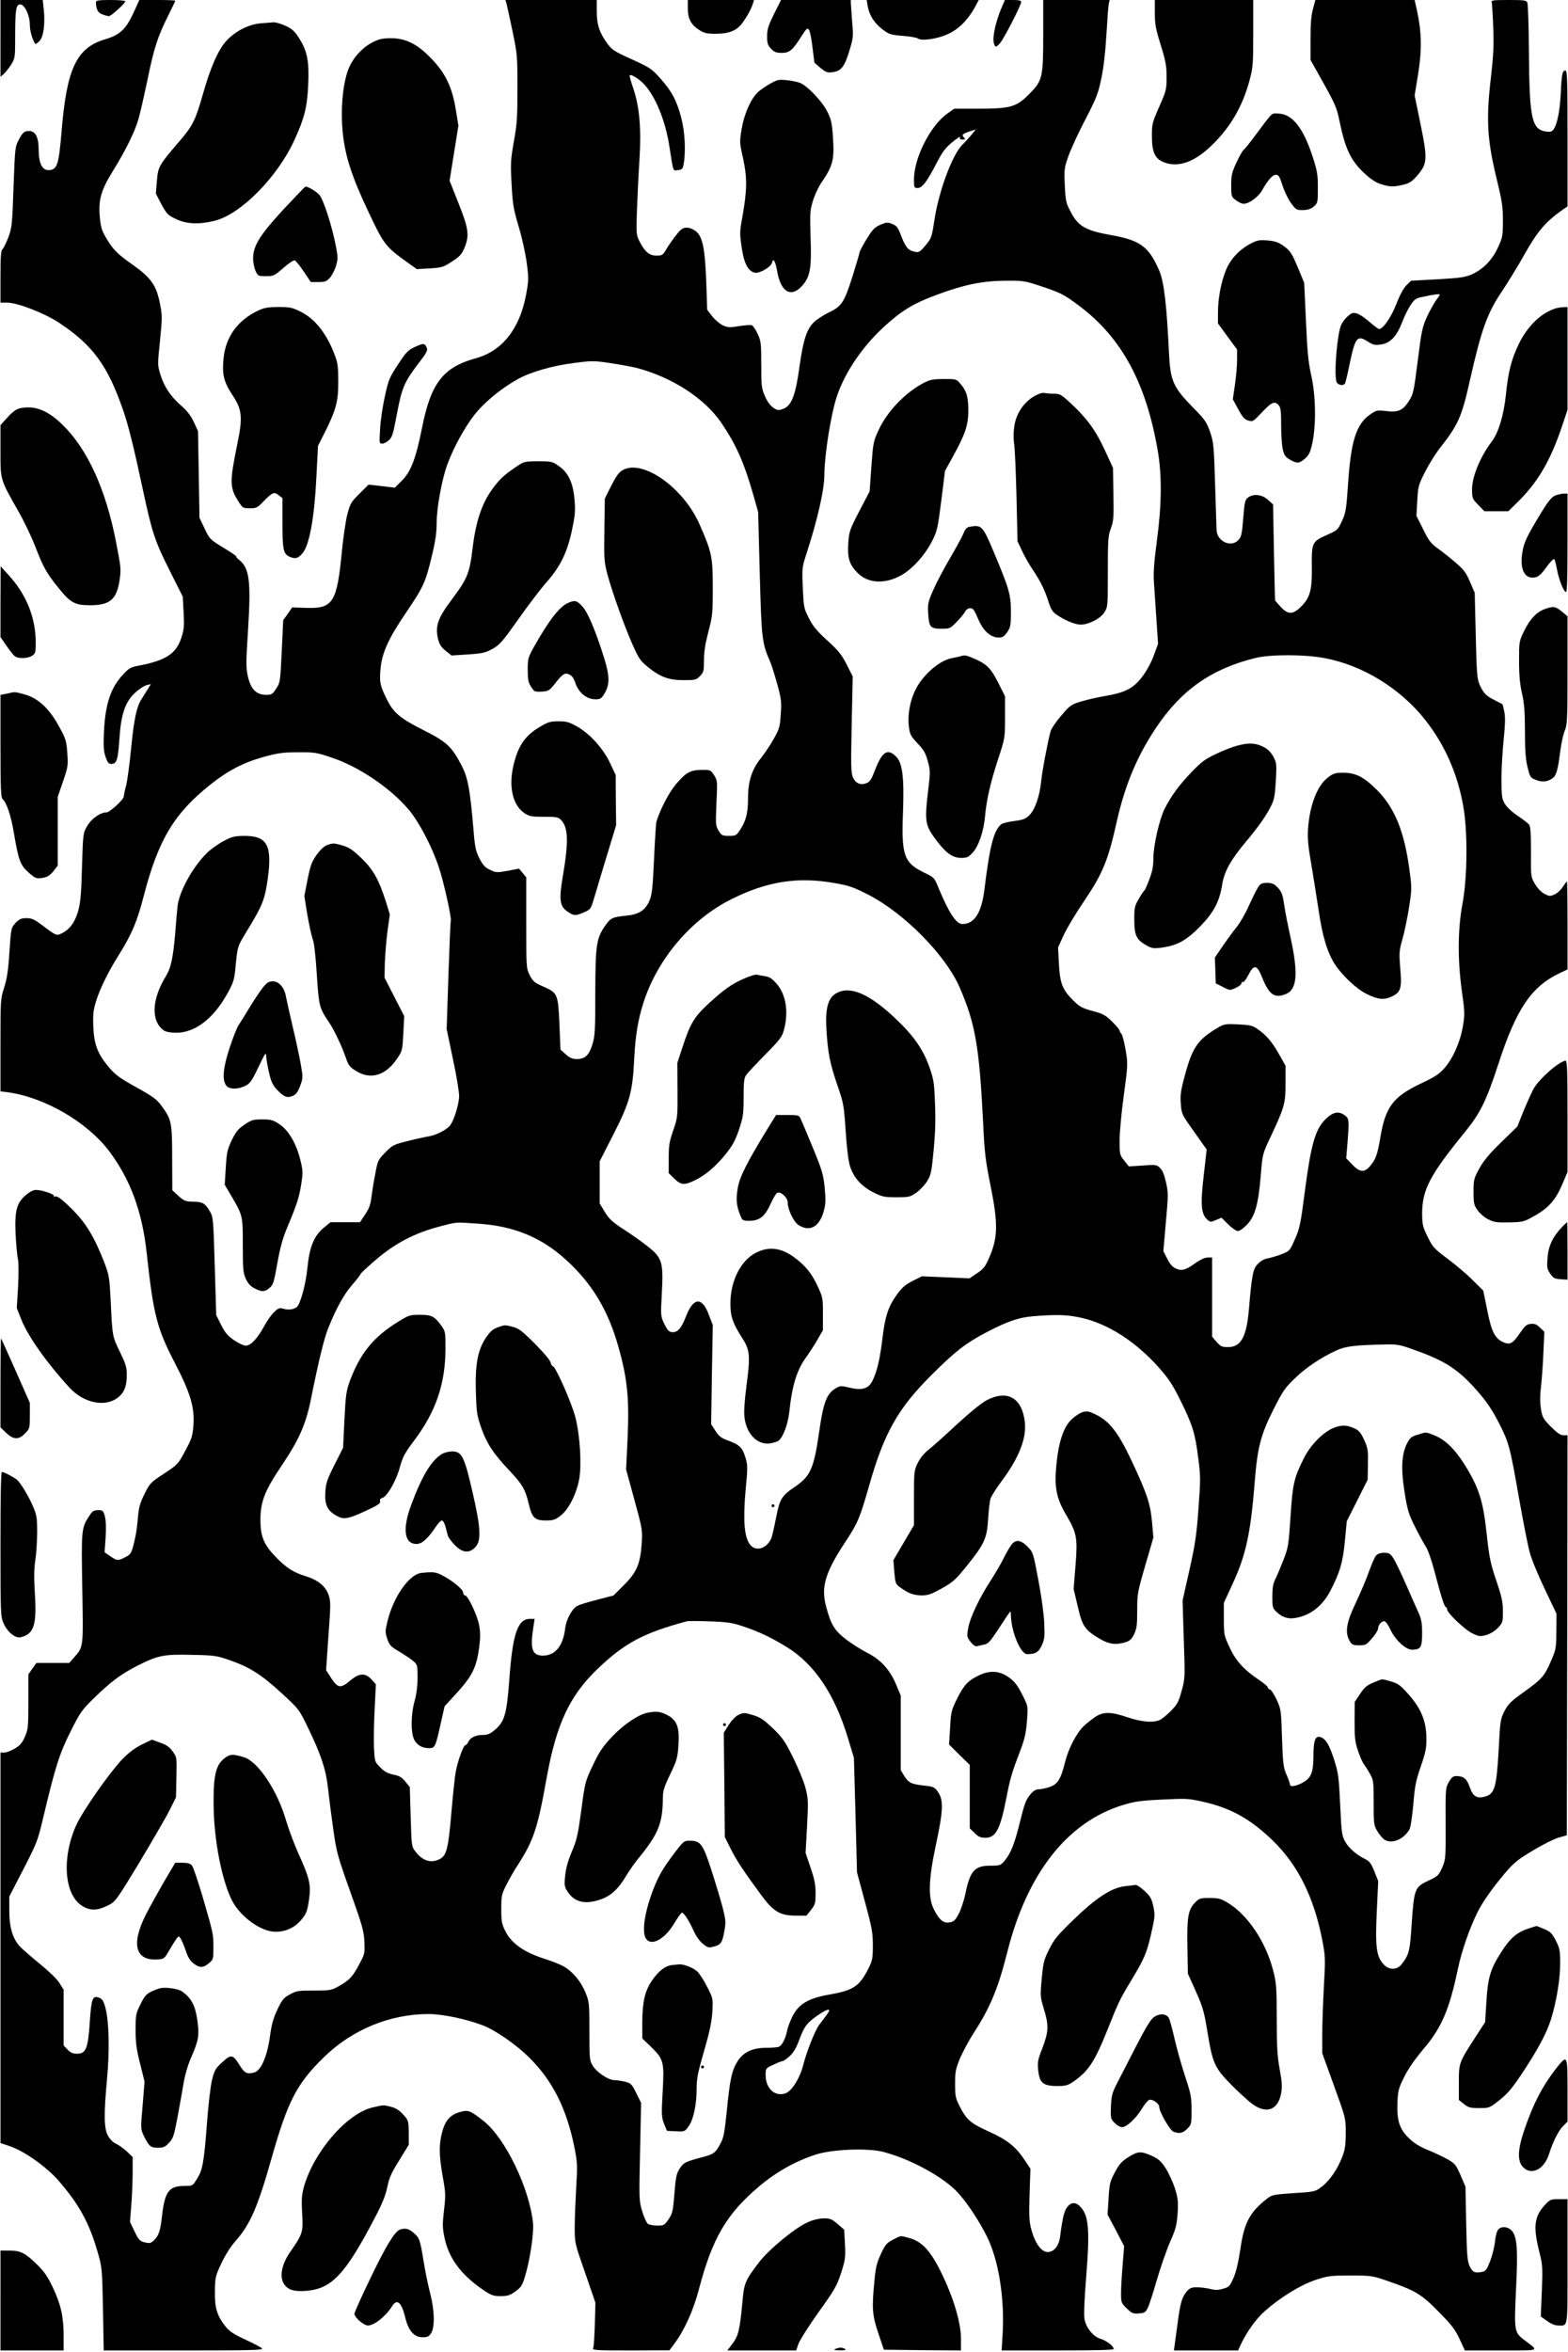 <?xml version="1.0" encoding="UTF-8" standalone="yes"?>
<svg version="1.0" xmlns="http://www.w3.org/2000/svg" width="1066.984" height="1600.004" viewBox="0 0 1067 1601" preserveAspectRatio="xMidYMid meet">
  <g transform="translate(0,1601) scale(0.1,-0.1)" fill="#000000" stroke="none">
    <path d="M0 15748 l0 -261 22 19 c11 10 34 39 50 63 27 44 28 48 28 190 0 187
6 221 34 221 31 0 66 -75 66 -140 0 -39 17 -100 37 -129 2 -3 14 6 27 18 29
27 41 116 31 216 l-7 65 -144 0 -144 0 0 -262z"/>
    <path d="M650 15996 c0 -48 13 -73 44 -84 18 -7 38 -12 45 -12 14 0 111 88
111 101 0 5 -45 9 -100 9 -78 0 -100 -3 -100 -14z"/>
    <path d="M906 15923 c-52 -112 -93 -151 -192 -180 -196 -58 -263 -198 -298
-628 -19 -225 -29 -258 -83 -263 -47 -5 -73 44 -73 138 0 91 -24 133 -74 128
-26 -3 -35 -11 -59 -55 -28 -52 -28 -54 -38 -325 -9 -257 -11 -277 -35 -343
-15 -38 -33 -75 -40 -81 -11 -9 -14 -50 -14 -188 l0 -176 45 0 c71 0 253 -71
354 -137 229 -152 331 -290 437 -598 34 -96 74 -258 133 -536 64 -298 81 -350
186 -559 l86 -171 6 -108 c5 -94 3 -115 -16 -174 -36 -108 -106 -153 -288
-188 -55 -10 -68 -17 -107 -59 -85 -91 -121 -198 -131 -383 -5 -105 -3 -138
10 -178 14 -40 21 -49 40 -49 37 0 45 28 55 173 11 169 41 254 111 315 25 23
58 44 74 48 l29 7 -24 -39 c-13 -21 -31 -50 -40 -64 -32 -47 -51 -135 -70
-330 -10 -107 -26 -222 -34 -255 -9 -32 -16 -67 -16 -76 0 -21 -96 -109 -118
-109 -42 0 -103 -43 -131 -92 -29 -49 -29 -51 -36 -281 -5 -189 -11 -245 -27
-302 -22 -75 -58 -123 -112 -149 -35 -17 -36 -17 -139 61 -47 35 -65 43 -100
43 -36 0 -48 -6 -74 -32 -30 -33 -31 -34 -42 -198 -8 -126 -17 -183 -36 -243
-25 -76 -25 -84 -25 -392 l0 -314 48 -6 c252 -34 541 -202 692 -401 143 -190
225 -411 255 -689 47 -430 70 -518 196 -760 102 -197 131 -295 123 -414 -6
-78 -11 -94 -56 -177 -48 -90 -50 -93 -144 -155 -92 -60 -97 -66 -133 -138
-31 -63 -39 -91 -45 -160 -4 -47 -11 -105 -17 -130 -25 -113 -28 -120 -69
-141 -50 -26 -56 -25 -103 7 l-38 26 7 101 c4 66 2 116 -5 144 -11 39 -14 42
-46 42 -29 0 -39 -6 -59 -37 -55 -83 -56 -91 -49 -496 7 -411 9 -396 -58 -472
l-31 -35 -112 0 -111 0 -28 -39 -27 -39 0 -186 c0 -173 -2 -189 -24 -239 -18
-42 -33 -59 -69 -80 -25 -15 -57 -27 -71 -27 l-26 0 0 -1329 0 -1329 62 -21
c100 -33 253 -142 336 -238 138 -160 206 -284 262 -478 32 -109 32 -112 38
-392 l5 -283 545 0 c459 0 543 2 533 14 -6 7 -57 34 -114 60 -81 38 -109 56
-136 91 -57 72 -73 126 -71 238 1 93 3 103 44 190 28 59 64 116 101 157 96
110 148 230 240 556 111 391 172 510 357 690 192 188 450 294 713 294 96 0
254 -33 372 -78 79 -30 220 -127 305 -210 167 -162 265 -358 318 -630 18 -92
19 -119 10 -265 -5 -89 -10 -210 -10 -269 0 -107 0 -107 71 -310 l70 -203 -4
-145 c-2 -80 -7 -153 -11 -162 -8 -17 8 -18 255 -18 l264 1 32 43 c68 90 130
226 168 370 92 351 189 516 412 704 115 97 245 170 383 215 113 37 354 46 460
19 188 -49 412 -172 509 -278 64 -69 147 -196 198 -299 79 -159 120 -415 107
-656 l-7 -119 381 0 c260 0 382 3 382 10 0 19 -48 56 -89 69 -50 15 -98 73
-110 134 -5 29 -1 132 12 293 24 295 17 399 -28 458 -35 46 -69 51 -99 15 -23
-27 -34 -72 -51 -204 -8 -63 -42 -105 -84 -105 -42 0 -83 54 -109 143 -18 64
-19 91 -15 248 l6 176 -36 54 c-61 94 -120 142 -247 199 -126 57 -152 80 -200
174 -27 53 -30 69 -30 152 0 83 4 101 34 174 19 44 61 122 94 173 112 174 165
301 228 551 135 534 408 882 784 998 81 25 121 31 269 38 164 8 179 8 280 -15
187 -42 322 -117 472 -262 173 -167 283 -388 340 -684 20 -107 21 -123 10
-313 -6 -111 -11 -258 -11 -327 l0 -126 80 -221 c80 -221 80 -221 80 -321 0
-78 -5 -113 -22 -158 -31 -84 -86 -166 -140 -207 -46 -35 -46 -36 -193 -45
-141 -10 -147 -11 -184 -40 -116 -92 -153 -162 -179 -343 -14 -92 -29 -155
-47 -196 -25 -55 -30 -61 -71 -72 -33 -10 -54 -10 -88 -1 -25 6 -65 11 -90 11
-37 0 -48 -5 -70 -30 -32 -39 -43 -78 -61 -215 -8 -60 -17 -127 -20 -147 l-5
-38 218 0 219 0 12 27 c41 92 107 185 170 241 105 93 241 177 345 212 85 28
101 30 238 30 142 0 149 -1 250 -36 194 -67 232 -90 350 -210 90 -91 113 -122
143 -186 l36 -78 247 0 c278 1 260 -8 154 74 -65 50 -66 60 -52 358 13 261 6
345 -31 385 -27 27 -70 30 -91 6 -9 -10 -19 -47 -22 -83 -4 -36 -19 -95 -33
-132 -24 -61 -29 -68 -59 -74 -47 -9 -62 0 -82 43 -14 31 -18 81 -22 288 l-5
250 -33 77 c-31 71 -38 80 -88 109 -31 17 -91 46 -136 64 -58 24 -94 47 -130
82 -63 62 -81 120 -76 241 3 78 7 96 45 172 28 57 72 120 132 192 124 145 177
270 235 548 25 119 80 277 134 385 34 68 100 162 185 263 62 72 88 94 191 155
66 40 144 79 175 88 l56 16 3 1361 2 1362 -28 0 c-20 0 -42 15 -85 58 -53 53
-58 63 -68 121 -7 44 -7 93 1 159 6 53 13 157 16 232 l6 135 -30 28 c-22 22
-37 28 -62 25 -28 -2 -40 -13 -73 -61 -51 -74 -68 -84 -116 -63 -56 26 -79 71
-108 219 l-27 132 -71 70 c-38 39 -115 104 -170 145 -93 70 -103 80 -137 150
-34 68 -37 83 -38 158 0 163 52 263 293 558 104 129 144 210 227 464 121 372
224 524 415 615 l55 26 0 299 c0 165 -2 300 -4 300 -2 0 -15 -17 -29 -38 -14
-22 -40 -45 -58 -52 -28 -12 -36 -11 -67 6 -21 11 -48 39 -64 67 -28 48 -28
49 -27 218 0 127 -3 174 -13 186 -7 9 -41 35 -76 59 -36 23 -75 59 -88 81 -21
35 -23 49 -24 168 0 72 7 192 15 268 10 98 12 152 5 189 -6 28 -11 52 -13 54
-1 1 -24 13 -52 27 -60 30 -78 49 -104 107 -17 40 -20 80 -26 335 l-7 290 -32
74 c-26 62 -42 83 -99 132 -37 32 -92 76 -121 96 -46 33 -60 51 -99 130 l-46
92 6 103 c5 98 8 107 54 198 27 52 73 127 104 165 120 153 145 208 200 455 79
349 118 459 220 609 39 59 109 172 154 253 85 151 141 217 249 294 l42 29 0
463 c0 388 -2 462 -14 462 -21 0 -26 -22 -32 -154 -7 -146 -33 -251 -66 -261
-11 -4 -38 -2 -59 5 -74 25 -89 114 -92 535 -1 176 -6 328 -11 338 -7 15 -24
17 -128 17 -109 0 -119 -2 -114 -17 2 -10 7 -85 10 -168 5 -120 2 -188 -16
-345 -33 -281 -25 -419 36 -673 40 -165 46 -202 46 -297 0 -102 -2 -115 -32
-181 -38 -85 -100 -150 -176 -185 -47 -21 -77 -26 -235 -35 l-182 -10 -31 -30
c-20 -19 -45 -65 -69 -127 -35 -90 -91 -172 -118 -172 -5 0 -32 20 -60 44 -59
50 -88 66 -114 66 -21 0 -63 -40 -83 -79 -27 -53 -51 -325 -34 -388 7 -24 47
-33 59 -13 3 5 17 62 30 127 40 189 52 204 125 158 36 -23 49 -26 90 -20 63 9
107 55 144 152 15 39 40 91 57 116 25 38 37 47 77 55 77 17 122 23 122 17 0
-4 -11 -21 -25 -39 -13 -18 -41 -67 -61 -110 -33 -72 -38 -97 -64 -302 -27
-213 -30 -227 -61 -275 -41 -64 -72 -77 -156 -67 -61 7 -65 6 -109 -25 -92
-64 -129 -180 -148 -465 -12 -181 -16 -202 -42 -259 -28 -60 -31 -63 -101 -94
-102 -44 -106 -54 -104 -213 2 -162 -11 -211 -71 -273 -57 -58 -91 -59 -142
-3 -20 22 -37 41 -37 43 -1 1 -5 148 -8 327 l-6 326 -35 32 c-41 37 -100 43
-137 14 -19 -15 -23 -32 -31 -140 -9 -107 -13 -127 -33 -148 -52 -55 -149 -8
-149 73 -1 21 -5 162 -10 313 -8 258 -10 280 -34 350 -24 68 -35 84 -120 170
-132 135 -151 179 -160 371 -16 335 -34 482 -67 559 -71 162 -129 205 -329
240 -169 30 -221 59 -271 154 -34 64 -37 76 -42 183 -5 111 -4 120 25 202 17
47 68 159 115 248 74 143 87 175 108 276 16 74 28 178 35 298 6 101 13 196 16
212 l6 27 -226 0 -226 0 0 -232 c0 -299 -5 -317 -96 -409 -87 -88 -127 -99
-352 -99 l-158 0 -48 -34 c-115 -82 -226 -301 -226 -447 0 -56 1 -59 25 -59
31 0 66 47 131 174 38 73 59 101 106 139 32 27 55 41 52 33 -5 -12 0 -16 17
-16 18 0 20 3 11 12 -19 19 -15 25 33 42 l46 15 -30 -37 c-16 -20 -44 -50 -61
-67 -66 -62 -160 -312 -190 -507 -19 -125 -21 -130 -62 -179 -38 -45 -45 -49
-72 -43 -45 9 -62 29 -92 105 -22 60 -31 72 -61 84 -32 13 -39 13 -82 -5 -40
-18 -53 -32 -94 -98 -26 -43 -47 -82 -47 -88 0 -6 -23 -82 -50 -170 -55 -172
-73 -200 -158 -240 -20 -9 -58 -32 -84 -51 -63 -46 -90 -119 -118 -321 -26
-192 -54 -263 -108 -284 -34 -13 -40 -13 -69 6 -21 14 -41 41 -58 79 -23 54
-25 69 -25 215 0 146 -2 161 -25 210 -13 29 -31 55 -39 58 -9 3 -47 0 -87 -6
-63 -11 -75 -10 -110 5 -21 10 -54 38 -73 62 l-34 44 -6 177 c-8 232 -24 318
-68 355 -21 17 -44 27 -65 27 -27 0 -39 -8 -73 -51 -23 -29 -52 -71 -66 -95
-24 -41 -29 -44 -68 -44 -49 0 -79 26 -116 99 -21 43 -22 52 -16 220 4 97 11
249 17 338 13 206 0 356 -42 480 -16 47 -27 88 -25 90 9 10 59 -21 95 -57 79
-82 149 -250 176 -430 28 -177 22 -162 58 -158 28 3 32 7 39 43 15 85 8 218
-16 310 -30 118 -65 184 -143 271 -60 67 -71 74 -194 130 -116 52 -135 64
-165 105 -56 76 -74 131 -74 220 l0 79 -311 0 -311 0 7 -22 c3 -13 22 -97 41
-188 33 -159 34 -173 34 -391 0 -194 -3 -244 -24 -360 -22 -124 -24 -149 -16
-290 7 -138 12 -169 49 -294 24 -79 47 -189 55 -250 13 -102 12 -118 -6 -215
-44 -231 -163 -380 -342 -429 -222 -61 -306 -169 -366 -475 -42 -209 -76 -298
-138 -359 l-47 -47 -90 11 -89 10 -62 -62 c-58 -57 -63 -67 -83 -143 -11 -44
-27 -155 -36 -246 -34 -352 -60 -394 -243 -388 l-96 3 -30 -43 -31 -44 -10
-212 c-10 -208 -11 -213 -38 -254 -25 -39 -31 -42 -70 -42 -65 1 -102 38 -122
123 -14 61 -14 91 1 325 20 325 9 415 -60 470 -14 11 -23 21 -21 24 3 2 -30
25 -73 51 -107 65 -108 66 -144 143 l-33 69 -5 295 -5 295 -28 61 c-20 43 -45
76 -86 112 -73 64 -116 128 -142 212 -20 64 -20 67 -3 230 15 152 16 172 1
247 -25 131 -61 182 -190 273 -108 76 -135 105 -186 195 -22 38 -30 69 -35
131 -10 115 9 180 90 311 86 139 147 263 172 348 12 39 39 159 62 268 45 220
70 297 141 439 27 54 49 100 49 103 0 3 -55 5 -122 5 l-123 0 -39 -87z m6166
-1857 c150 -50 167 -58 277 -141 286 -216 452 -523 531 -984 29 -170 27 -365
-6 -612 -19 -145 -25 -217 -20 -284 3 -49 11 -164 17 -254 l11 -164 -28 -76
c-16 -45 -47 -104 -78 -145 -61 -81 -113 -109 -250 -133 -49 -8 -123 -25 -164
-37 -71 -21 -78 -26 -138 -96 -35 -40 -69 -90 -74 -109 -18 -63 -58 -274 -64
-341 -10 -100 -43 -193 -80 -229 -27 -26 -43 -32 -104 -40 -40 -5 -80 -15 -88
-22 -51 -42 -78 -147 -115 -449 -20 -155 -68 -230 -149 -230 -43 0 -92 75
-165 251 -26 64 -28 67 -96 99 -137 67 -155 117 -144 405 9 243 -3 342 -47
385 -58 58 -95 34 -144 -94 -22 -58 -34 -78 -55 -86 -41 -18 -77 -3 -95 39
-13 31 -14 80 -8 361 l7 325 -41 81 c-34 67 -55 94 -132 164 -72 66 -99 98
-126 153 -34 66 -35 75 -41 206 -6 134 -5 139 25 232 76 234 122 435 122 541
1 134 45 412 86 533 54 160 172 334 315 466 125 115 203 163 369 224 180 67
306 93 462 94 119 1 133 -1 230 -33z m-2738 -561 c241 -64 461 -207 574 -373
99 -145 155 -270 217 -487 l34 -120 11 -420 c12 -446 15 -473 71 -600 10 -22
31 -91 48 -152 28 -102 30 -122 24 -205 -5 -84 -10 -100 -47 -166 -22 -40 -61
-98 -86 -130 -64 -79 -90 -159 -90 -278 0 -99 -14 -154 -56 -216 -23 -35 -28
-38 -73 -38 -46 0 -51 3 -71 35 -21 34 -21 42 -15 188 7 150 7 154 -16 190
-23 36 -26 37 -84 36 -77 0 -108 -17 -177 -99 -48 -57 -109 -176 -132 -255 -3
-11 -10 -125 -16 -254 -9 -201 -14 -242 -32 -284 -27 -63 -72 -92 -156 -100
-98 -10 -107 -15 -147 -72 -58 -84 -64 -131 -65 -455 0 -251 -2 -292 -19 -348
-23 -75 -50 -101 -106 -101 -31 0 -48 7 -76 32 l-36 32 -7 169 c-9 209 -12
217 -107 259 -63 27 -73 36 -95 78 -24 48 -24 50 -24 358 l0 309 -25 30 -24
29 -78 -15 c-74 -13 -79 -13 -120 7 -34 16 -48 32 -72 78 -25 50 -31 77 -40
193 -24 280 -38 357 -83 442 -66 127 -101 159 -260 239 -155 78 -202 117 -246
206 -48 96 -53 120 -44 214 11 109 56 206 175 381 116 171 131 204 172 374 27
111 35 168 35 236 0 103 37 302 74 400 42 113 115 246 180 330 66 86 183 183
298 247 86 48 237 92 383 110 122 16 137 16 250 -1 66 -10 147 -25 179 -33z
m4677 -1974 c264 -48 525 -209 695 -428 129 -166 214 -358 253 -575 32 -173
30 -486 -4 -669 -33 -176 -34 -383 -4 -599 20 -141 20 -156 6 -239 -19 -108
-68 -218 -127 -284 -34 -39 -67 -60 -159 -103 -188 -89 -241 -160 -275 -364
-20 -120 -32 -152 -70 -197 -39 -47 -71 -44 -122 10 l-41 42 8 95 c13 172 13
176 -21 200 -41 29 -81 19 -131 -32 -68 -70 -96 -170 -139 -498 -27 -211 -34
-243 -66 -315 -35 -80 -36 -81 -92 -103 -31 -12 -73 -24 -93 -28 -23 -3 -49
-18 -67 -37 -34 -35 -41 -70 -62 -316 -16 -182 -55 -251 -141 -251 -41 0 -51
4 -78 35 l-31 36 0 269 0 270 -30 0 c-18 0 -49 -14 -78 -34 -70 -51 -96 -59
-137 -42 -25 11 -41 29 -60 67 l-27 52 17 197 c17 184 17 201 1 272 -12 52
-24 82 -41 98 -23 22 -30 23 -118 16 l-94 -6 -31 39 c-31 39 -32 43 -32 138 0
54 13 193 29 309 28 208 28 211 12 307 -9 53 -22 102 -28 109 -7 6 -13 17 -13
23 0 6 -24 34 -52 62 -46 44 -63 53 -132 71 -69 19 -87 28 -129 69 -76 75 -93
118 -100 251 l-6 113 39 85 c22 47 85 152 141 234 124 184 161 274 219 534 56
250 138 448 269 643 171 256 378 401 676 474 101 25 330 25 466 0z m-6756
-678 c184 -61 402 -208 525 -355 70 -83 158 -251 204 -389 34 -100 90 -354 82
-367 -2 -4 -9 -171 -16 -372 l-12 -365 43 -205 c24 -113 43 -227 42 -255 -2
-51 -32 -152 -58 -191 -19 -30 -95 -71 -147 -79 -24 -4 -89 -18 -144 -32 -96
-24 -104 -27 -153 -77 -50 -51 -52 -54 -70 -151 -11 -55 -22 -127 -26 -160 -5
-45 -16 -73 -42 -112 l-35 -53 -101 0 -100 0 -45 -37 c-67 -55 -98 -130 -112
-273 -11 -113 -48 -248 -73 -268 -21 -16 -57 -21 -90 -11 -28 8 -35 5 -64 -23
-19 -18 -50 -62 -69 -98 -46 -84 -90 -130 -124 -130 -15 0 -51 17 -81 38 -43
30 -61 51 -87 104 l-33 66 -10 334 c-10 328 -10 333 -35 375 -31 53 -49 63
-116 63 -47 1 -58 5 -96 39 l-42 39 -1 218 c0 245 -4 263 -73 357 -32 44 -58
63 -172 126 -116 65 -142 84 -189 140 -74 89 -98 151 -103 274 -3 79 0 110 18
169 25 83 81 198 150 308 93 148 131 237 176 413 99 381 206 559 453 756 119
95 223 149 361 188 99 27 132 32 235 32 112 1 127 -1 230 -36z m3423 -854
c104 -18 130 -28 236 -82 242 -126 519 -407 615 -624 108 -247 136 -404 162
-928 9 -199 16 -256 50 -424 54 -268 51 -361 -15 -506 -21 -48 -37 -67 -78
-93 l-50 -34 -162 7 -162 7 -62 -31 c-48 -24 -73 -45 -106 -90 -60 -83 -82
-147 -100 -296 -17 -144 -37 -229 -67 -291 -27 -57 -70 -71 -158 -50 -61 14
-64 14 -98 -7 -58 -37 -80 -95 -108 -290 -36 -251 -59 -305 -163 -376 -94 -64
-106 -83 -132 -217 -13 -66 -27 -128 -33 -139 -34 -71 -108 -89 -145 -37 -38
52 -46 165 -29 362 16 166 15 178 -2 233 -20 65 -41 84 -125 114 -38 14 -56
28 -78 63 l-29 45 5 337 6 338 -26 68 c-46 126 -105 123 -156 -8 -32 -83 -59
-113 -97 -108 -20 2 -31 15 -51 56 -25 52 -25 54 -17 206 12 214 3 244 -98
323 -40 32 -114 84 -164 116 -75 49 -97 69 -126 117 l-35 58 0 143 0 144 95
186 c110 216 129 286 140 509 8 162 26 270 65 391 97 296 325 563 597 698 243
122 452 154 701 110z m-2423 -2319 c242 -16 428 -93 596 -246 177 -161 287
-343 357 -594 61 -215 74 -353 62 -620 l-10 -214 56 -204 c55 -202 56 -207 50
-301 -10 -138 -34 -194 -121 -281 l-71 -71 -112 -29 c-62 -16 -121 -34 -132
-40 -38 -20 -78 -93 -85 -155 -14 -119 -68 -185 -151 -185 -75 0 -89 45 -65
198 l8 52 -32 0 c-83 0 -118 -102 -140 -410 -18 -238 -32 -289 -98 -345 -32
-27 -49 -35 -81 -35 -50 0 -88 -18 -101 -48 -5 -12 -14 -22 -20 -22 -13 0 -51
-107 -65 -179 -6 -30 -19 -157 -30 -282 -21 -248 -33 -294 -85 -317 -56 -26
-111 -8 -158 52 -28 36 -28 36 -34 238 l-6 203 -30 37 c-24 30 -40 39 -82 48
-39 8 -61 20 -89 49 -38 38 -38 39 -43 137 -2 55 0 173 5 264 l8 165 -30 33
c-43 46 -83 44 -145 -8 -65 -55 -83 -52 -128 15 l-36 56 16 233 c16 213 16
236 1 279 -20 59 -73 102 -154 127 -84 25 -135 58 -206 132 -81 83 -104 140
-104 251 0 125 29 200 145 371 120 179 165 282 200 457 49 245 87 403 115 474
55 138 109 235 164 298 31 35 56 68 57 73 0 5 49 51 109 102 128 109 261 179
430 223 123 32 102 30 265 19z m4107 -641 c181 -41 369 -162 527 -340 66 -75
93 -116 146 -223 82 -167 99 -220 120 -387 17 -127 17 -148 2 -350 -13 -182
-23 -244 -62 -419 l-46 -205 8 -263 c9 -258 9 -266 -14 -350 -20 -75 -29 -92
-70 -135 -27 -27 -60 -55 -75 -63 -44 -23 -125 -17 -223 16 -118 40 -169 39
-226 -1 -24 -17 -57 -43 -72 -58 -47 -43 -104 -151 -126 -238 -31 -124 -51
-158 -107 -177 -26 -9 -60 -16 -75 -16 -18 0 -36 -10 -54 -32 -34 -41 -40 -55
-79 -213 -35 -136 -57 -191 -101 -244 -25 -29 -31 -31 -95 -31 -107 0 -138
-35 -170 -191 -10 -49 -31 -111 -46 -138 -22 -42 -33 -52 -61 -57 -42 -8 -71
16 -108 90 -40 80 -36 204 15 441 49 228 52 302 14 356 -24 34 -30 37 -92 44
-90 10 -107 18 -137 64 l-25 41 0 253 0 254 -30 72 c-42 103 -106 174 -200
221 -41 21 -107 63 -146 93 -78 61 -101 101 -134 228 -33 127 -3 227 129 427
89 135 102 167 164 383 104 367 197 531 431 764 158 157 229 212 366 284 145
76 223 103 320 111 161 13 236 11 332 -11z m2265 -218 c212 -75 300 -133 430
-281 62 -71 98 -124 143 -211 72 -141 77 -160 140 -519 28 -157 60 -321 72
-365 11 -44 57 -156 102 -250 l81 -170 -1 -120 c-1 -115 -2 -123 -38 -205 -43
-101 -62 -121 -189 -212 -84 -60 -102 -79 -127 -127 -27 -54 -29 -67 -39 -266
-14 -246 -27 -294 -87 -313 -60 -18 -86 -3 -109 60 -20 60 -42 78 -93 78 -21
0 -32 -9 -50 -41 -23 -39 -23 -47 -22 -284 1 -238 0 -244 -24 -299 -24 -53
-29 -58 -95 -89 -91 -42 -96 -56 -112 -292 -12 -185 -17 -208 -66 -273 -32
-43 -87 -45 -125 -4 -49 53 -58 117 -47 354 l10 213 -26 66 c-21 52 -34 70
-59 82 -59 28 -115 76 -139 119 -23 40 -26 58 -35 253 -9 192 -13 218 -41 306
-32 101 -58 143 -92 154 -36 12 -48 -20 -49 -123 0 -110 -14 -151 -62 -180
-48 -30 -98 -40 -98 -19 0 8 -11 39 -24 68 -21 48 -24 74 -30 249 -6 192 -7
196 -38 263 -18 37 -38 67 -45 67 -7 0 -13 6 -13 13 0 6 -29 31 -64 54 -102
69 -155 128 -198 221 -37 80 -38 86 -38 192 l0 109 64 139 c87 190 119 340
146 682 18 232 41 323 125 490 65 129 81 153 147 216 74 73 176 141 283 191
63 29 127 37 332 41 84 2 102 -1 200 -37z m-4573 -1881 c114 -38 196 -78 302
-143 187 -116 324 -320 414 -617 l41 -135 11 -390 10 -390 54 -200 c48 -178
54 -211 54 -298 0 -88 -3 -103 -30 -157 -62 -122 -102 -149 -270 -178 -140
-25 -206 -64 -248 -149 -16 -32 -32 -75 -36 -97 -11 -56 -36 -104 -60 -110
-12 -3 -49 -6 -84 -6 -92 0 -153 -29 -193 -91 -39 -61 -53 -125 -74 -344 -15
-143 -21 -178 -43 -217 -33 -63 -45 -72 -122 -92 -119 -32 -127 -36 -154 -76
-23 -35 -28 -56 -37 -172 -10 -121 -13 -135 -40 -175 -28 -41 -33 -43 -78 -43
-26 0 -54 6 -63 12 -9 7 -27 46 -39 87 -21 72 -21 81 -14 405 l7 332 -33 66
c-30 61 -36 67 -75 77 -24 6 -56 11 -73 11 -41 0 -121 53 -148 98 -22 35 -23
47 -23 234 0 189 -1 201 -26 263 -30 74 -86 143 -147 178 -23 14 -87 39 -141
56 -132 43 -216 102 -257 183 -26 51 -29 67 -29 153 0 89 2 100 35 165 19 38
54 100 79 137 107 167 134 249 195 591 66 365 155 557 345 740 186 178 313
246 611 326 11 2 82 2 159 -1 115 -4 151 -10 220 -33z m-3488 -233 c132 -46
216 -100 353 -227 114 -105 114 -105 177 -235 87 -180 121 -283 134 -407 6
-56 22 -180 35 -273 23 -163 28 -183 116 -430 83 -232 93 -269 97 -342 3 -79
2 -85 -33 -150 -46 -88 -68 -111 -137 -151 -56 -31 -61 -32 -174 -32 -106 0
-120 -2 -163 -26 -41 -22 -53 -35 -85 -102 -28 -60 -40 -101 -51 -183 -19
-138 -61 -235 -108 -247 -48 -13 -66 -4 -99 50 -46 74 -57 76 -118 20 -46 -42
-53 -54 -70 -122 -10 -42 -25 -170 -34 -292 -20 -268 -30 -320 -68 -380 -30
-48 -30 -48 -85 -48 -106 0 -134 -38 -153 -203 -11 -103 -23 -139 -59 -171
-18 -16 -28 -18 -59 -10 -33 8 -41 16 -69 74 l-31 65 8 105 c5 58 9 157 10
221 l0 116 -42 40 c-24 21 -56 44 -73 51 -17 7 -40 30 -52 52 -29 49 -30 145
-7 394 18 193 13 396 -13 484 -11 41 -21 55 -41 63 -45 17 -53 -3 -64 -167
-12 -180 -26 -214 -87 -214 -28 0 -44 7 -64 28 l-27 28 0 190 0 190 -29 46
c-16 26 -73 81 -130 127 -55 45 -116 98 -135 117 -52 53 -76 132 -76 248 l0
96 96 186 c91 177 98 194 134 347 82 347 113 444 188 592 64 128 78 147 154
221 121 118 181 163 298 224 142 72 181 80 376 75 152 -3 166 -5 260 -38z
m4060 -2412 c-14 -19 -37 -50 -51 -68 -28 -37 -86 -182 -109 -274 -24 -92 -79
-179 -122 -193 -72 -24 -134 34 -134 124 0 47 0 47 53 71 28 14 57 25 63 25 6
0 27 15 47 33 26 23 45 55 68 117 33 89 53 114 138 171 62 40 80 38 47 -6z"/>
    <path d="M6278 13399 c-122 -66 -242 -193 -298 -315 -37 -79 -38 -88 -50 -250
l-12 -169 -70 -134 c-65 -126 -70 -139 -75 -216 -7 -102 6 -146 60 -202 72
-75 188 -82 302 -18 76 43 161 138 209 233 34 67 38 87 62 274 l25 202 53 96
c85 154 106 216 106 315 0 93 -11 132 -54 183 -27 32 -29 32 -114 32 -78 -1
-93 -4 -144 -31z"/>
    <path d="M7037 13312 c-72 -43 -122 -120 -134 -204 -6 -40 -6 -89 -1 -120 5
-29 12 -190 16 -358 l7 -305 32 -67 c17 -37 49 -93 71 -125 53 -79 81 -135
107 -216 18 -56 28 -73 59 -93 55 -38 124 -66 161 -66 55 0 134 41 161 83 24
38 24 42 24 278 0 218 2 245 21 295 18 50 20 74 17 233 l-3 178 -56 122 c-63
136 -122 216 -231 317 -66 61 -74 66 -117 66 -25 0 -55 3 -66 5 -12 3 -40 -7
-68 -23z"/>
    <path d="M6594 12423 c-14 -3 -27 -18 -37 -44 -9 -23 -51 -99 -93 -171 -42
-71 -93 -169 -114 -217 -35 -81 -37 -92 -33 -161 6 -90 15 -100 93 -100 53 0
58 2 102 48 25 26 51 57 57 70 7 13 21 22 34 22 19 0 28 -12 53 -71 34 -82 85
-129 141 -129 26 0 37 7 58 37 23 34 25 47 25 139 0 117 -12 157 -117 407 -76
180 -82 187 -169 170z"/>
    <path d="M6545 11545 c-5 -2 -36 -9 -67 -15 -73 -14 -165 -86 -224 -174 -52
-78 -80 -193 -69 -290 7 -56 12 -65 59 -116 43 -45 56 -67 70 -122 18 -63 18
-73 1 -212 -23 -195 -18 -225 51 -318 71 -95 115 -127 175 -128 38 0 50 5 76
33 42 42 79 151 87 252 10 110 36 226 90 391 46 140 46 141 46 283 l0 141 -44
88 c-51 102 -80 131 -160 166 -57 25 -70 28 -91 21z"/>
    <path d="M3505 12828 c-81 -55 -109 -82 -160 -153 -68 -94 -110 -222 -130
-395 -21 -174 -35 -208 -145 -355 -92 -123 -111 -177 -91 -263 10 -39 21 -57
52 -82 l40 -32 112 7 c98 7 119 11 167 38 49 27 67 48 175 200 66 94 152 207
191 251 95 108 141 200 174 351 22 103 25 133 19 209 -9 118 -42 189 -108 234
-44 31 -51 32 -141 32 -95 -1 -95 -1 -155 -42z"/>
    <path d="M4239 12811 c-28 -15 -45 -39 -80 -107 l-44 -88 -3 -213 c-3 -204 -2
-217 23 -311 35 -126 115 -350 172 -477 40 -89 51 -105 103 -147 83 -67 141
-88 243 -88 78 0 85 2 110 28 25 26 27 35 27 108 0 56 9 113 30 193 28 107 30
125 30 301 0 209 -6 240 -91 433 -109 247 -384 442 -520 368z"/>
    <path d="M3865 11906 c-58 -25 -128 -115 -229 -293 -44 -79 -46 -85 -46 -163
0 -66 4 -86 23 -115 21 -34 25 -35 72 -33 46 3 52 6 90 54 53 68 68 77 99 62
17 -7 31 -27 41 -59 22 -64 76 -109 134 -109 37 0 42 3 66 43 34 59 33 118 -6
242 -56 179 -109 305 -146 346 -38 42 -52 45 -98 25z"/>
    <path d="M3669 11060 c-87 -52 -133 -112 -164 -215 -51 -165 -26 -309 62 -370
34 -22 47 -25 134 -25 86 0 98 -2 117 -23 48 -51 51 -147 11 -382 -27 -158
-21 -204 30 -239 45 -31 55 -32 115 -6 45 20 46 22 70 103 13 45 52 174 86
286 l62 204 -2 171 -1 170 -38 81 c-47 100 -138 201 -226 250 -53 30 -71 35
-126 35 -57 0 -71 -5 -130 -40z"/>
    <path d="M8420 10934 c-30 -8 -95 -33 -143 -56 -75 -35 -100 -54 -170 -127
-84 -88 -135 -158 -180 -246 -36 -71 -77 -252 -77 -338 0 -53 -7 -90 -27 -142
-14 -38 -29 -72 -33 -75 -4 -3 -22 -29 -39 -58 -28 -48 -31 -61 -31 -137 0
-116 14 -143 91 -185 31 -16 45 -18 101 -10 102 15 162 48 255 142 94 96 134
172 152 289 14 87 58 166 161 289 84 100 138 176 172 245 21 42 26 70 32 171
6 116 5 122 -18 165 -18 32 -38 51 -71 67 -52 25 -97 27 -175 6z"/>
    <path d="M9038 10717 c-72 -54 -124 -189 -135 -352 -4 -60 1 -117 21 -230 14
-83 37 -227 51 -320 26 -179 60 -290 111 -369 52 -79 146 -167 216 -202 77
-39 122 -43 177 -15 56 29 64 56 52 189 -8 104 -8 118 15 199 14 49 34 146 45
217 19 121 19 135 4 245 -35 271 -102 435 -227 558 -88 86 -140 112 -225 113
-54 0 -67 -4 -105 -33z"/>
    <path d="M8560 9965 c-12 -20 -39 -75 -61 -123 -21 -48 -58 -113 -83 -144 -25
-31 -68 -90 -96 -131 l-51 -75 3 -88 3 -88 48 -24 c47 -25 48 -25 87 -7 22 10
40 24 40 32 0 8 4 11 10 8 5 -3 20 16 34 43 41 81 61 78 98 -15 47 -116 84
-141 162 -109 74 31 83 140 32 375 -19 86 -40 192 -46 236 -10 68 -17 85 -43
113 -25 26 -39 32 -73 32 -38 0 -45 -4 -64 -35z"/>
    <path d="M8292 9016 c-141 -83 -177 -135 -230 -336 -26 -96 -30 -127 -25 -185
5 -69 7 -72 91 -190 l85 -120 -20 -176 c-23 -196 -18 -261 22 -299 22 -20 24
-21 61 -5 l38 16 46 -46 c25 -25 55 -45 66 -45 11 0 38 19 61 43 55 57 78 140
94 332 12 147 13 151 60 251 101 214 109 240 109 377 l0 122 -45 80 c-49 86
-87 130 -147 171 -33 23 -51 27 -131 31 -84 4 -96 2 -135 -21z"/>
    <path d="M1516 10283 c-37 -20 -87 -56 -111 -80 -99 -98 -191 -267 -200 -368
-3 -27 -10 -106 -15 -175 -15 -173 -29 -237 -63 -294 -98 -159 -104 -308 -14
-371 14 -9 45 -15 84 -15 130 0 256 98 352 274 38 70 44 88 52 180 14 139 11
130 85 252 98 161 114 201 134 343 31 228 -4 291 -160 291 -67 -1 -82 -4 -144
-37z"/>
    <path d="M2223 10257 c-20 -8 -46 -32 -71 -67 -33 -47 -42 -72 -61 -167 l-22
-112 20 -125 c12 -69 28 -144 37 -168 10 -28 20 -114 28 -243 14 -215 16 -225
85 -327 34 -50 90 -170 115 -245 14 -43 25 -57 65 -82 99 -64 204 -33 281 82
36 53 37 57 43 172 l6 118 -67 131 -67 131 2 100 c2 55 10 152 18 215 l16 115
-26 85 c-48 151 -85 218 -166 297 -60 58 -85 74 -128 87 -63 18 -65 18 -108 3z"/>
    <path d="M1787 9288 c-19 -24 -61 -86 -92 -138 -32 -52 -65 -106 -75 -120 -9
-14 -36 -81 -59 -150 -45 -137 -53 -218 -25 -258 19 -28 77 -30 130 -4 32 15
44 31 90 127 47 98 52 106 53 75 1 -19 10 -70 20 -113 15 -65 26 -86 57 -118
46 -47 66 -55 104 -39 22 9 34 26 50 67 20 54 20 59 5 147 -9 50 -33 165 -55
256 -21 91 -42 183 -46 205 -10 61 -47 105 -89 105 -28 0 -40 -8 -68 -42z"/>
    <path d="M1661 8354 c-44 -30 -58 -48 -87 -107 -30 -64 -34 -84 -40 -187 l-7
-115 32 -54 c92 -156 91 -150 91 -354 0 -164 2 -190 20 -231 16 -34 31 -51 60
-66 50 -26 69 -25 102 3 25 20 30 37 53 167 20 111 36 170 71 253 64 152 79
201 93 294 11 74 10 89 -9 164 -28 109 -80 197 -142 237 -42 28 -56 32 -116
32 -61 0 -72 -3 -121 -36z"/>
    <path d="M5069 9351 c-86 -36 -144 -77 -249 -174 -97 -90 -124 -135 -176 -295
l-35 -106 1 -185 c1 -183 1 -188 -29 -275 -27 -77 -31 -104 -31 -191 l0 -101
38 -37 c45 -44 68 -46 137 -13 73 34 147 97 214 181 47 59 65 93 90 167 28 84
31 105 31 218 0 100 3 131 16 150 9 14 68 77 131 141 102 103 115 121 128 170
32 120 14 238 -49 311 -32 37 -49 48 -81 53 -22 4 -47 8 -55 10 -8 3 -45 -8
-81 -24z"/>
    <path d="M5688 9247 c-54 -32 -73 -105 -64 -247 10 -161 24 -229 73 -373 44
-127 46 -139 58 -318 8 -121 19 -206 30 -240 26 -77 77 -134 157 -175 62 -31
75 -34 158 -34 85 0 94 2 134 30 24 16 57 51 74 77 28 45 31 60 46 213 11 116
14 211 9 320 -5 140 -9 164 -38 246 -44 125 -111 219 -241 340 -176 164 -304
216 -396 161z"/>
    <path d="M5227 8333 c-144 -235 -195 -336 -207 -411 -13 -77 -9 -120 17 -184
15 -37 16 -38 67 -38 66 1 103 32 141 118 16 35 35 67 44 72 23 12 71 -32 71
-64 0 -49 41 -135 75 -156 76 -47 140 -12 170 93 14 50 15 74 7 161 -9 92 -17
118 -80 272 -38 93 -76 181 -83 197 -12 26 -15 27 -90 27 l-78 0 -54 -87z"/>
    <path d="M5143 7482 c-104 -54 -173 -193 -173 -346 0 -89 16 -134 84 -240 49
-76 52 -120 26 -315 -14 -109 -19 -182 -14 -220 14 -115 90 -190 177 -176 23
4 48 12 55 18 32 26 63 110 73 195 19 182 52 287 114 372 19 26 53 78 75 116
l40 69 0 112 c0 110 -1 113 -40 196 -30 62 -56 99 -98 140 -115 109 -214 133
-319 79z"/>
    <path d="M5250 5760 c0 -5 5 -10 10 -10 6 0 10 5 10 10 0 6 -4 10 -10 10 -5 0
-10 -4 -10 -10z"/>
    <path d="M2705 7011 c-164 -101 -255 -213 -324 -396 -27 -73 -30 -96 -39 -270
l-9 -190 -58 -115 c-51 -101 -59 -124 -63 -187 -5 -85 13 -126 76 -161 50 -28
77 -23 205 36 78 36 96 49 92 62 -4 12 1 19 14 23 33 8 95 116 120 208 20 72
33 97 97 182 149 198 214 388 214 630 0 110 -1 115 -29 154 -46 63 -66 73
-146 73 -67 0 -75 -2 -150 -49z"/>
    <path d="M3384 6974 c-32 -12 -50 -28 -80 -72 -55 -84 -73 -182 -67 -371 4
-130 7 -156 35 -236 37 -108 85 -182 193 -295 89 -95 108 -127 132 -227 22
-95 41 -113 115 -113 51 0 65 4 102 33 54 40 109 149 127 251 17 100 5 296
-27 421 -26 98 -135 345 -153 345 -5 0 -12 12 -16 27 -3 15 -51 71 -108 128
-86 86 -109 103 -149 113 -56 14 -52 14 -104 -4z"/>
    <path d="M3005 6112 c-71 -44 -134 -147 -206 -340 -64 -168 -51 -272 34 -272
37 0 78 36 133 120 15 22 33 40 40 40 7 0 18 -19 24 -42 6 -24 14 -52 17 -63
3 -11 24 -39 46 -62 52 -54 98 -59 140 -15 42 44 38 128 -19 376 -55 240 -73
276 -138 276 -22 0 -55 -8 -71 -18z"/>
    <path d="M2866 5303 c-83 -9 -191 -163 -231 -330 -16 -66 -16 -75 -1 -120 15
-43 24 -52 80 -85 35 -21 78 -49 95 -64 30 -25 31 -28 31 -113 0 -56 -7 -112
-20 -159 -27 -98 -27 -225 0 -270 22 -35 54 -52 100 -52 38 0 42 9 76 160 l28
125 87 95 c101 112 130 170 148 303 9 64 9 104 1 150 -11 67 -77 207 -97 207
-7 0 -13 9 -13 20 0 21 -77 84 -147 119 -41 20 -56 22 -137 14z"/>
    <path d="M6716 6479 c-37 -20 -111 -80 -203 -164 -79 -74 -165 -151 -192 -172
-31 -24 -58 -57 -75 -91 -25 -51 -26 -58 -26 -238 l0 -186 -70 -119 -70 -119
6 -81 c7 -75 9 -82 38 -103 55 -41 94 -56 148 -56 44 0 67 8 138 48 77 43 93
58 173 157 117 146 134 183 142 315 3 58 11 120 16 138 6 18 40 72 76 120 117
157 170 290 158 400 -18 166 -118 224 -259 151z"/>
    <path d="M7370 6398 c-19 -5 -54 -28 -78 -51 -55 -54 -88 -155 -103 -315 -14
-145 1 -222 66 -332 74 -126 80 -157 65 -346 l-13 -160 28 -119 c31 -135 48
-160 149 -220 65 -38 109 -44 176 -24 29 9 42 20 59 55 18 38 21 62 21 162 0
112 2 125 55 306 l55 189 -9 106 c-12 127 -33 191 -140 419 -90 190 -148 265
-239 311 -48 24 -62 27 -92 19z"/>
    <path d="M6881 5491 c-12 -16 -35 -57 -52 -91 -16 -33 -54 -98 -83 -143 -79
-121 -143 -255 -156 -326 -11 -61 -10 -64 15 -97 17 -22 33 -33 43 -30 9 2 32
7 49 11 28 5 42 21 93 98 33 51 66 101 74 112 15 19 15 19 16 -10 2 -112 66
-265 110 -265 57 0 78 12 100 59 19 43 21 59 17 152 -2 57 -20 189 -40 293
-35 186 -36 189 -73 227 -48 49 -83 52 -113 10z"/>
    <path d="M6670 4609 c-79 -36 -108 -66 -154 -157 -41 -83 -44 -93 -50 -202
l-7 -115 70 -70 71 -69 0 -216 0 -216 33 -32 c26 -26 41 -32 74 -32 71 0 101
59 143 275 24 127 38 172 91 311 32 83 41 121 48 205 8 103 7 105 -22 164 -42
86 -64 114 -115 146 -56 35 -116 38 -182 8z"/>
    <path d="M9075 6289 c-70 -29 -154 -114 -199 -203 -69 -138 -77 -173 -92 -398
-13 -195 -15 -212 -48 -296 -19 -49 -44 -108 -55 -130 -16 -32 -21 -60 -21
-120 0 -72 2 -80 28 -104 38 -37 79 -50 127 -42 102 16 185 80 239 183 66 127
86 194 100 340 l13 136 71 141 71 141 2 104 c2 95 0 109 -25 166 -22 48 -36
65 -63 78 -54 26 -93 27 -148 4z"/>
    <path d="M9647 6243 c-41 -12 -50 -21 -71 -61 -36 -73 -41 -172 -15 -333 19
-119 27 -145 71 -233 27 -54 61 -116 74 -136 14 -21 40 -95 59 -170 45 -170
67 -240 77 -240 4 0 8 -7 8 -15 0 -24 121 -140 173 -164 44 -21 52 -22 93 -11
28 8 59 27 80 49 32 34 34 39 34 111 0 64 -7 98 -45 210 -40 120 -48 156 -66
323 -24 222 -52 309 -149 466 -68 108 -136 174 -211 202 -56 22 -49 22 -112 2z"/>
    <path d="M9367 5422 c-9 -9 -30 -58 -48 -107 -17 -50 -58 -146 -90 -214 -66
-138 -76 -204 -42 -262 15 -25 23 -29 64 -29 44 0 50 3 88 48 23 26 41 56 41
66 0 26 28 56 46 49 8 -3 26 -29 39 -58 34 -71 104 -135 147 -135 59 1 68 17
68 112 0 69 -5 96 -24 139 -14 30 -52 117 -86 194 -34 77 -72 157 -86 178 -21
32 -29 37 -63 37 -24 0 -44 -7 -54 -18z"/>
    <path d="M9350 4557 c-45 -18 -62 -32 -92 -77 l-37 -55 -1 -132 c0 -113 3
-141 24 -203 14 -40 31 -79 39 -88 7 -10 26 -38 40 -64 26 -45 27 -52 27 -199
0 -144 1 -155 25 -194 13 -23 35 -49 49 -58 49 -33 135 4 171 73 7 14 18 89
25 168 10 123 17 160 51 258 33 96 39 126 38 191 0 114 -36 203 -120 297 -57
65 -71 75 -121 90 -68 19 -52 20 -118 -7z"/>
    <path d="M4405 4351 c-63 -13 -162 -80 -241 -163 -64 -69 -87 -102 -130 -194
-52 -109 -54 -114 -79 -305 -23 -169 -31 -205 -65 -284 -26 -62 -40 -113 -45
-163 -7 -67 -5 -76 18 -111 47 -70 118 -87 223 -51 71 25 121 71 174 160 21
36 64 97 96 135 123 152 153 227 154 391 0 53 7 76 50 166 45 94 51 114 56
195 9 124 -9 174 -77 209 -48 24 -76 27 -134 15z"/>
    <path d="M5024 4336 c-18 -8 -44 -35 -65 -67 l-34 -54 4 -355 3 -355 40 -80
c40 -80 86 -149 207 -314 83 -113 129 -141 235 -141 l74 0 31 39 c28 36 31 45
31 113 0 58 -7 96 -34 174 l-34 101 10 183 c9 173 8 187 -12 264 -12 44 -51
137 -85 206 -55 110 -72 134 -138 197 -60 57 -86 74 -130 87 -65 19 -64 19
-103 2z"/>
    <path d="M4920 4270 c0 -5 5 -10 10 -10 6 0 10 5 10 10 0 6 -4 10 -10 10 -5 0
-10 -4 -10 -10z"/>
    <path d="M4571 3372 c-60 -81 -90 -133 -120 -208 -64 -160 -87 -307 -55 -352
36 -52 128 -2 192 106 24 40 47 72 52 72 13 0 47 -51 79 -122 18 -39 42 -73
65 -91 33 -26 39 -27 76 -17 47 13 55 26 70 111 10 57 8 74 -14 159 -14 52
-48 166 -76 252 -57 176 -73 198 -148 198 -39 0 -42 -2 -121 -108z"/>
    <path d="M4570 2633 c-46 -6 -88 -39 -134 -105 -48 -70 -65 -145 -66 -283 l0
-111 56 -54 c90 -87 94 -103 83 -306 -9 -158 -8 -175 9 -220 l20 -49 60 -3
c58 -3 61 -2 85 30 34 44 57 149 57 255 0 73 7 111 51 262 38 131 52 199 56
266 5 90 5 91 -35 170 -22 44 -53 92 -69 106 -27 25 -95 51 -124 47 -8 0 -30
-3 -49 -5z"/>
    <path d="M4770 1940 c0 -5 5 -10 10 -10 6 0 10 5 10 10 0 6 -4 10 -10 10 -5 0
-10 -4 -10 -10z"/>
    <path d="M963 4135 c-47 -23 -88 -54 -134 -101 -86 -90 -267 -348 -312 -446
-101 -221 -84 -474 38 -551 54 -35 103 -34 174 1 54 27 55 27 218 296 89 149
182 308 205 355 l43 86 3 136 c3 136 3 137 -25 176 -21 30 -42 45 -85 60 l-57
21 -68 -33z"/>
    <path d="M1529 4044 c-60 -44 -78 -111 -78 -294 -1 -234 47 -504 117 -660 53
-119 201 -230 306 -230 67 0 129 28 172 79 36 43 42 56 54 134 16 106 6 150
-72 321 -27 61 -65 161 -83 222 -59 205 -191 403 -287 432 -74 23 -94 22 -129
-4z"/>
    <path d="M1115 3203 c-41 -71 -98 -173 -126 -228 -102 -202 -70 -316 86 -303
37 3 43 7 72 58 17 30 40 66 49 79 16 23 18 23 30 6 7 -10 23 -47 35 -82 15
-46 30 -70 53 -88 42 -32 67 -32 105 1 30 25 31 28 31 107 -1 94 1 89 -74 347
-32 107 -64 203 -73 212 -11 13 -31 18 -64 18 l-49 0 -75 -127z"/>
    <path d="M1080 2474 c-82 -29 -92 -38 -126 -106 -32 -64 -34 -72 -34 -177 0
-88 6 -132 31 -230 l30 -121 -13 -162 c-14 -160 -14 -161 8 -207 36 -72 46
-81 96 -81 37 0 49 5 75 33 28 29 34 46 57 167 14 74 32 177 41 229 9 57 28
126 49 175 57 132 61 159 46 266 -14 99 -40 147 -102 193 -28 21 -124 33 -158
21z"/>
    <path d="M4680 15953 c0 -70 22 -112 79 -148 34 -21 52 -25 113 -25 94 1 145
23 185 81 34 49 57 93 67 127 l7 22 -225 0 -226 0 0 -57z"/>
    <path d="M5267 15915 c-39 -80 -47 -104 -47 -152 0 -48 4 -61 27 -85 22 -23
35 -28 73 -28 53 0 73 17 135 115 33 52 39 57 50 42 7 -9 18 -63 24 -120 l13
-104 41 -35 c35 -29 48 -34 78 -30 62 7 86 36 118 143 28 91 29 101 20 200 -4
57 -8 114 -9 127 l0 22 -238 0 -237 0 -48 -95z"/>
    <path d="M5905 15968 c10 -61 46 -117 102 -159 44 -33 55 -37 138 -43 49 -4
95 -12 102 -18 23 -19 133 -3 204 30 72 32 137 97 184 183 l26 49 -381 0 -382
0 7 -42z"/>
    <path d="M6820 15966 c-50 -116 -72 -232 -50 -266 7 -12 13 -9 35 15 28 32
145 260 145 282 0 9 -16 13 -55 13 l-56 0 -19 -44z"/>
    <path d="M7860 15921 c0 -76 6 -108 40 -217 34 -110 40 -142 40 -218 0 -85 -2
-94 -50 -202 -47 -107 -50 -117 -50 -199 0 -109 20 -155 80 -179 101 -40 214
1 337 124 121 120 201 259 247 430 24 89 26 109 26 323 l0 227 -335 0 -335 0
0 -89z"/>
    <path d="M8937 15950 c-12 -43 -17 -100 -17 -204 l0 -144 89 -159 c80 -143 91
-170 109 -260 40 -192 78 -270 174 -357 42 -39 77 -61 112 -71 60 -18 79 -18
146 -3 42 10 60 21 94 60 72 82 74 112 26 349 l-41 199 24 147 c26 163 24 285
-8 431 l-16 72 -338 0 -338 0 -16 -60z"/>
    <path d="M1770 15851 c-81 -7 -172 -54 -231 -118 -56 -61 -108 -179 -159 -358
-52 -183 -70 -220 -161 -326 -141 -164 -146 -173 -154 -271 l-7 -86 38 -73
c36 -66 44 -74 99 -100 72 -35 158 -38 263 -12 178 44 429 298 544 551 67 146
86 221 93 368 8 165 -5 236 -63 326 -30 47 -47 62 -93 83 -31 14 -67 24 -80
23 -13 -1 -53 -4 -89 -7z"/>
    <path d="M2530 15720 c-75 -39 -141 -117 -168 -200 -34 -107 -46 -263 -32
-409 17 -166 61 -302 180 -553 100 -211 113 -228 255 -330 l70 -50 88 5 c83 5
93 9 152 47 52 34 66 49 84 92 35 85 29 131 -40 304 l-61 154 30 187 30 188
-18 110 c-25 153 -70 246 -164 344 -96 101 -176 141 -279 141 -59 -1 -82 -6
-127 -30z"/>
    <path d="M5240 15440 c-30 -17 -68 -43 -83 -58 -48 -45 -93 -147 -110 -248
-15 -90 -15 -94 10 -205 28 -130 27 -215 -6 -399 -18 -98 -18 -111 -4 -205 16
-109 43 -160 88 -171 31 -8 110 37 118 67 9 36 23 13 36 -60 24 -136 91 -178
163 -103 61 62 72 123 64 336 -5 165 -4 183 16 249 12 40 40 100 64 133 71
105 82 148 73 291 -7 108 -12 129 -40 185 -35 69 -133 172 -183 193 -17 7 -58
16 -91 19 -55 6 -65 4 -115 -24z"/>
    <path d="M8644 15219 c-12 -13 -53 -67 -92 -120 -39 -53 -78 -102 -87 -109 -9
-7 -31 -47 -50 -88 -30 -65 -35 -85 -35 -153 0 -72 2 -79 27 -98 14 -12 37
-24 49 -27 34 -9 105 40 134 90 41 72 71 106 94 106 19 0 26 -12 45 -72 13
-40 39 -94 58 -120 33 -46 37 -48 81 -48 35 1 54 7 75 25 26 23 27 27 27 127
0 93 -4 115 -39 222 -60 180 -130 272 -217 282 -43 5 -52 3 -70 -17z"/>
    <path d="M1930 14588 c-162 -175 -210 -251 -210 -337 0 -28 8 -66 17 -86 16
-34 19 -35 71 -35 51 0 57 3 118 56 39 34 70 54 78 51 9 -4 36 -38 62 -77 l47
-70 52 0 c43 0 55 4 77 28 14 15 33 51 42 80 14 48 14 62 1 130 -26 139 -86
325 -114 356 -21 23 -76 56 -95 56 -2 0 -68 -69 -146 -152z"/>
    <path d="M8515 14353 c-77 -39 -140 -106 -171 -182 -34 -85 -54 -193 -54 -288
l0 -75 65 -89 65 -88 0 -73 c0 -40 -7 -116 -15 -170 l-14 -96 37 -68 c30 -55
43 -70 69 -77 30 -9 34 -6 93 57 65 69 86 78 113 48 14 -15 17 -41 17 -135 0
-63 5 -138 11 -165 10 -42 18 -53 49 -71 50 -28 63 -27 103 8 28 25 36 43 50
108 26 122 23 320 -8 458 -20 89 -27 160 -36 370 l-12 260 -44 106 c-39 93
-50 110 -91 141 -39 28 -59 36 -112 41 -57 5 -72 2 -115 -20z"/>
    <path d="M1755 13896 c-139 -65 -221 -178 -236 -324 -11 -109 1 -160 57 -246
70 -104 75 -153 36 -342 -52 -255 -52 -293 8 -387 29 -45 31 -47 78 -47 44 0
52 4 92 46 62 63 73 68 104 43 l26 -20 0 -169 c0 -180 6 -210 47 -229 40 -18
60 -13 91 25 46 55 80 245 93 516 l11 213 43 85 c80 159 95 216 95 350 0 103
-3 129 -25 186 -53 141 -132 242 -227 290 -62 31 -75 34 -155 34 -71 0 -98 -5
-138 -24z"/>
    <path d="M10590 13911 c-100 -31 -191 -119 -251 -241 -52 -107 -73 -192 -89
-350 -14 -135 -50 -255 -94 -313 -81 -107 -136 -241 -136 -328 0 -61 2 -65 42
-106 l42 -43 82 0 81 0 54 53 c145 140 232 288 313 530 l36 107 0 350 0 350
-27 -1 c-16 0 -39 -4 -53 -8z"/>
    <path d="M2817 13646 c-41 -19 -57 -35 -110 -117 -58 -87 -65 -104 -89 -214
-15 -66 -30 -166 -33 -222 -6 -99 -6 -103 14 -103 11 0 31 10 45 23 23 19 30
43 55 178 34 179 50 218 147 345 59 77 65 89 55 110 -13 29 -22 29 -84 0z"/>
    <path d="M130 13230 c-24 -6 -50 -25 -82 -61 l-48 -53 0 -175 c0 -202 -4 -190
124 -415 37 -65 87 -170 112 -234 54 -141 78 -184 158 -283 82 -102 112 -119
216 -119 134 0 180 39 200 165 12 78 12 86 -24 270 -70 357 -194 628 -363 793
-103 101 -192 135 -293 112z"/>
    <path d="M10584 12636 c-22 -10 -47 -40 -91 -112 -102 -168 -120 -206 -131
-277 -18 -111 16 -179 83 -168 28 5 43 18 81 70 25 35 49 59 54 55 4 -5 12
-36 18 -69 12 -68 46 -155 62 -155 7 0 10 111 10 335 l0 335 -27 0 c-16 -1
-42 -7 -59 -14z"/>
    <path d="M0 11914 l0 -241 41 -59 c22 -32 48 -65 57 -71 22 -18 88 -16 117 3
23 15 25 23 25 89 0 171 -64 330 -187 463 l-52 57 -1 -241z"/>
    <path d="M10515 11864 c-57 -21 -101 -68 -141 -150 -34 -70 -34 -73 -34 -205
0 -96 6 -158 20 -219 15 -66 20 -123 20 -255 0 -126 4 -189 17 -244 16 -67 20
-75 50 -87 43 -19 79 -18 113 3 33 19 43 51 61 193 7 52 20 114 31 138 16 40
18 76 18 410 l0 367 -40 33 c-43 35 -56 37 -115 16z"/>
    <path d="M65 11293 c-11 -2 -30 -6 -42 -9 l-23 -4 0 -349 c0 -285 3 -351 14
-360 27 -22 58 -114 77 -229 32 -189 43 -220 100 -271 47 -41 52 -43 94 -37
35 6 50 15 75 45 l30 39 0 234 0 234 36 105 c34 99 35 108 29 194 -6 83 -10
96 -58 183 -66 121 -142 190 -233 215 -62 17 -65 18 -99 10z"/>
    <path d="M10604 8764 c-53 -35 -131 -111 -158 -154 -13 -19 -44 -88 -71 -152
l-47 -117 -111 -108 c-81 -79 -120 -126 -148 -178 -36 -66 -39 -75 -39 -157 0
-80 3 -91 28 -127 15 -21 47 -49 72 -61 39 -20 59 -23 142 -21 95 2 100 3 176
46 95 54 143 110 188 217 l34 80 0 379 c0 313 -2 379 -14 379 -7 0 -31 -12
-52 -26z"/>
    <path d="M173 7875 c-64 -54 -77 -107 -70 -269 4 -72 11 -148 16 -168 5 -22 5
-99 1 -185 l-9 -147 32 -81 c46 -114 175 -296 327 -461 92 -100 228 -132 316
-77 53 34 74 80 74 164 0 51 -7 74 -45 153 -53 109 -53 105 -64 341 -9 172
-11 185 -44 271 -67 173 -127 272 -223 366 -73 72 -101 91 -116 82 -7 -4 -8
-3 -4 4 7 12 -80 42 -124 42 -16 0 -43 -14 -67 -35z"/>
    <path d="M10633 7658 c-63 -66 -93 -129 -99 -209 -5 -67 -4 -77 18 -109 21
-31 30 -35 71 -38 l47 -3 0 195 c0 108 -1 196 -3 196 -2 0 -17 -15 -34 -32z"/>
    <path d="M0 6599 l0 -305 38 -37 c50 -48 86 -50 130 -4 31 32 32 36 32 120 l0
87 -96 218 c-53 119 -98 219 -100 221 -2 2 -4 -133 -4 -300z"/>
    <path d="M0 5499 c0 -470 1 -492 20 -537 26 -61 81 -106 118 -97 90 22 110 83
96 299 -6 104 -6 166 3 223 7 43 12 128 13 189 0 96 -3 119 -26 174 -28 68
-87 167 -113 188 -23 18 -88 52 -101 52 -7 0 -10 -158 -10 -491z"/>
    <path d="M7655 3170 c-91 -11 -195 -79 -348 -227 -108 -104 -132 -133 -166
-201 -36 -72 -41 -90 -51 -201 -11 -118 -10 -124 14 -205 35 -113 33 -155 -9
-266 -32 -82 -35 -98 -29 -153 9 -86 33 -106 127 -107 59 0 74 4 111 29 105
73 146 135 236 360 70 177 82 202 160 331 89 148 105 186 135 317 26 114 27
125 15 185 -12 54 -20 69 -59 105 -25 24 -53 42 -61 42 -8 -1 -42 -5 -75 -9z"/>
    <path d="M8133 3058 c-46 -48 -55 -98 -51 -303 l3 -180 54 -120 c47 -106 57
-138 78 -270 37 -224 49 -250 168 -371 55 -55 121 -115 147 -132 93 -63 168
-32 188 79 8 44 6 75 -10 164 -16 89 -20 152 -20 344 0 214 -3 244 -24 326
-50 196 -172 378 -307 461 -50 30 -65 34 -126 34 -65 0 -71 -2 -100 -32z"/>
    <path d="M10415 2886 c-89 -28 -135 -67 -198 -167 -72 -113 -89 -170 -99 -329
l-9 -145 -68 -105 c-110 -170 -111 -171 -111 -307 l0 -118 34 -27 c31 -25 44
-28 105 -28 69 0 69 0 140 56 57 46 86 81 160 193 105 160 159 262 189 357 36
116 62 272 62 377 0 88 -3 103 -29 156 -26 50 -36 61 -80 80 -27 11 -51 21
-53 20 -2 0 -21 -6 -43 -13z"/>
    <path d="M7855 2280 c-22 -14 -54 -67 -119 -192 -49 -95 -107 -209 -130 -253
-37 -71 -41 -89 -45 -163 -3 -80 -2 -85 25 -113 15 -16 38 -29 51 -29 31 0 96
61 136 127 17 29 40 56 49 59 22 7 67 -25 68 -47 0 -35 72 -160 97 -170 41
-15 63 -10 94 20 28 29 29 33 29 127 0 89 -4 110 -46 237 -25 76 -56 189 -70
250 -14 62 -31 123 -37 137 -16 33 -62 37 -102 10z"/>
    <path d="M10607 1948 c-104 -130 -169 -253 -233 -442 -44 -131 -46 -207 -7
-248 57 -59 144 -16 177 89 27 85 65 161 98 193 l28 28 0 211 c0 237 -2 244
-63 169z"/>
    <path d="M2537 1665 c-176 -38 -405 -303 -472 -545 -14 -53 -16 -85 -11 -177
8 -127 4 -140 -81 -262 -57 -82 -74 -165 -45 -214 25 -44 70 -58 156 -51 172
14 265 114 465 497 51 96 73 153 85 209 12 62 27 96 81 182 l65 106 0 82 c-1
81 -2 84 -38 124 -27 30 -50 44 -84 53 -54 13 -45 13 -121 -4z"/>
    <path d="M3122 1631 c-64 -19 -98 -62 -118 -148 -19 -81 -17 -149 7 -288 20
-110 21 -129 9 -230 -11 -96 -11 -120 4 -190 29 -138 113 -251 263 -353 55
-37 69 -42 118 -42 48 0 64 5 101 32 38 27 47 41 64 97 35 113 63 299 56 368
-24 237 -188 576 -334 693 -96 76 -107 80 -170 61z"/>
    <path d="M7680 1326 c-45 -28 -62 -47 -92 -103 -33 -62 -37 -77 -43 -178 l-7
-110 57 -107 56 -108 -10 -125 c-6 -69 -11 -156 -11 -194 0 -65 1 -68 39 -105
34 -33 43 -37 82 -34 39 3 46 7 61 38 10 19 37 105 62 191 25 85 65 201 89
256 39 88 46 113 52 195 5 82 3 102 -18 171 -14 42 -42 104 -63 137 -32 49
-49 64 -95 85 -74 33 -94 32 -159 -9z"/>
    <path d="M10513 997 c-71 -77 -78 -150 -32 -328 19 -77 20 -99 14 -256 l-7
-172 43 -30 c26 -20 54 -31 75 -31 69 0 64 -32 64 436 l0 424 -59 0 c-56 0
-60 -2 -98 -43z"/>
    <path d="M5495 882 c-85 -37 -265 -186 -331 -273 -95 -125 -101 -139 -113
-279 -17 -180 -27 -222 -67 -274 l-35 -46 235 0 234 0 15 44 c9 25 70 122 137
216 110 153 125 180 154 268 28 89 31 105 26 196 l-5 98 -45 39 c-40 34 -51
39 -95 38 -31 0 -73 -10 -110 -27z"/>
    <path d="M2718 832 c-35 -15 -95 -113 -199 -330 -60 -124 -109 -233 -109 -242
0 -25 63 -80 92 -80 43 0 122 63 165 132 33 53 64 26 89 -77 22 -92 60 -135
119 -135 34 0 43 5 58 29 26 44 22 159 -8 273 -13 51 -34 151 -45 222 -24 145
-27 153 -71 190 -30 26 -58 31 -91 18z"/>
    <path d="M6077 764 c-43 -22 -53 -34 -82 -97 -28 -59 -36 -92 -44 -181 -19
-189 -15 -238 27 -361 l37 -110 263 -3 262 -2 0 80 c0 106 -49 274 -130 441
-73 153 -135 221 -221 244 -66 18 -54 19 -112 -11z"/>
    <path d="M0 350 l0 -340 215 0 215 0 0 99 c0 131 -19 215 -74 331 -35 74 -59
108 -108 156 -80 78 -111 94 -188 94 l-60 0 0 -340z"/>
    <path d="M5685 20 c-15 -6 -7 -9 30 -9 36 -1 46 2 35 9 -18 12 -38 12 -65 0z"/>
  </g>
</svg>